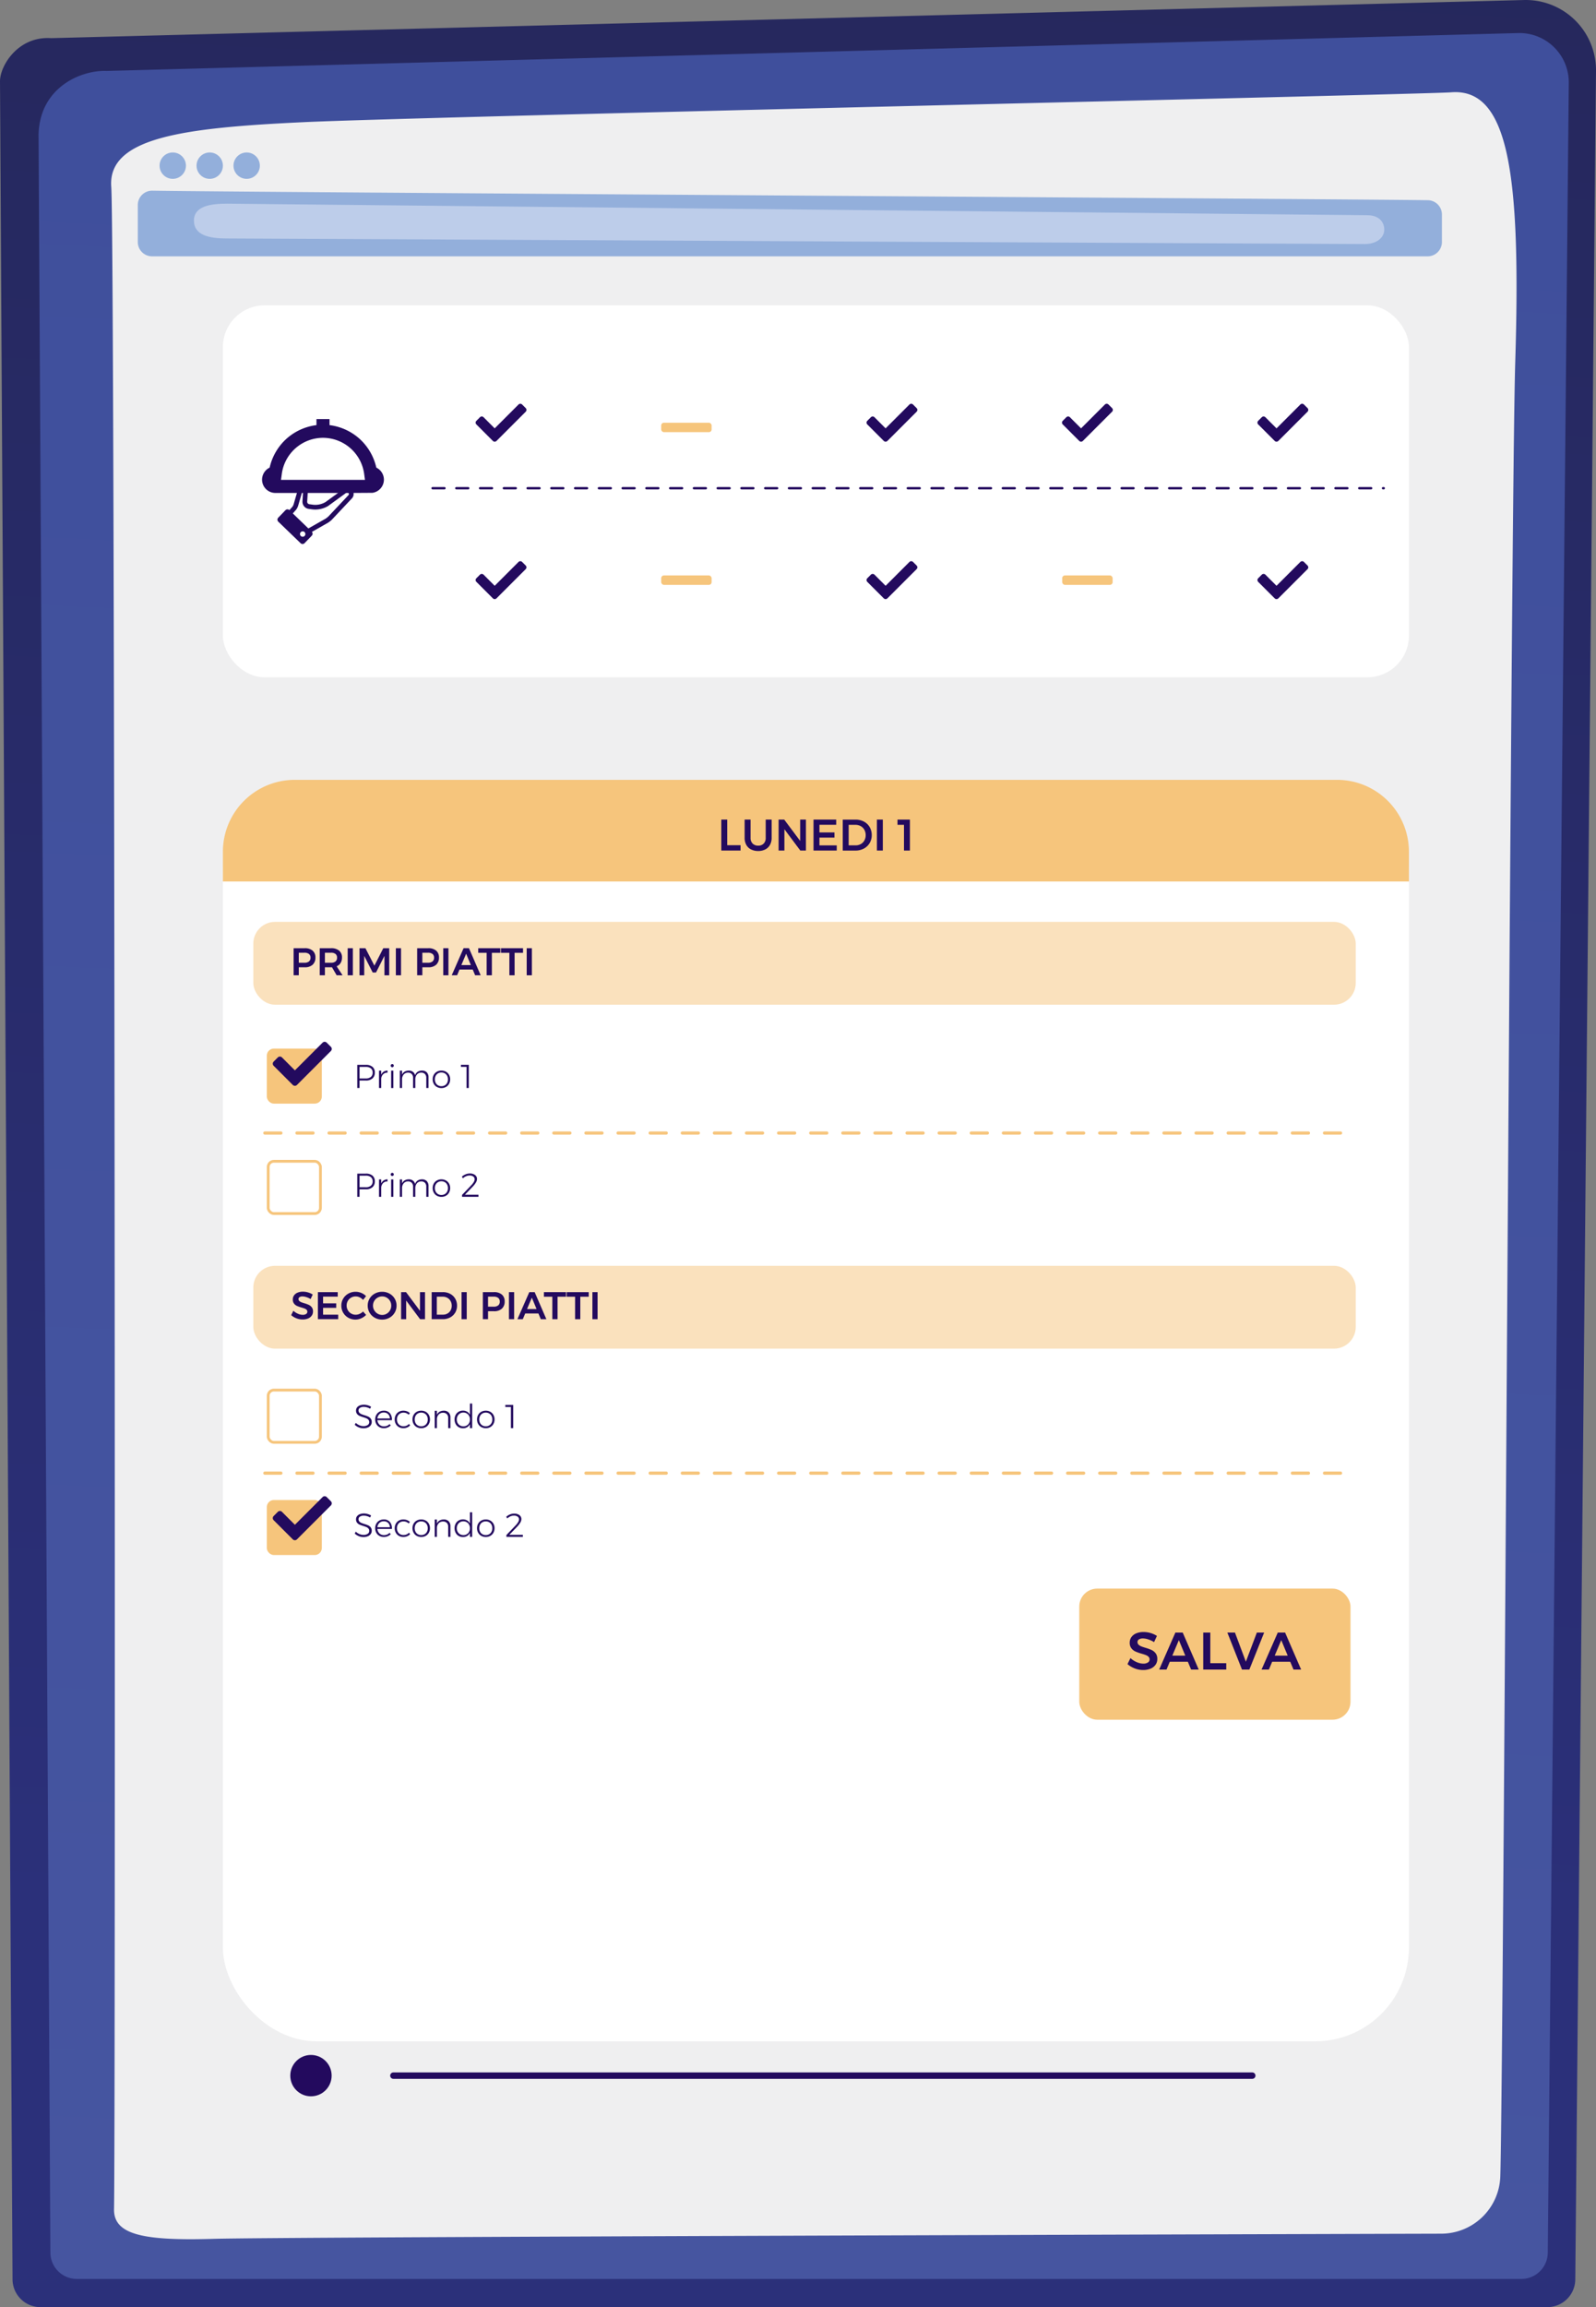 <svg xmlns="http://www.w3.org/2000/svg" xmlns:xlink="http://www.w3.org/1999/xlink" width="498.123" height="719.731" viewBox="0 0 498.123 719.731">
  <rect x="0" y="0" width="498.123" height="719.731" fill="#808080" stroke="none"/>
  <defs>
    <linearGradient id="linear-gradient" x1="3.984" y1="-0.266" x2="3.941" y2="0.961" gradientUnits="objectBoundingBox">
      <stop offset="0" stop-color="#232450"/>
      <stop offset="1" stop-color="#2b307a"/>
    </linearGradient>
    <linearGradient id="linear-gradient-2" x1="4.117" y1="0.137" x2="4.08" y2="1.282" gradientUnits="objectBoundingBox">
      <stop offset="0" stop-color="#3f4f9c"/>
      <stop offset="1" stop-color="#4756a1"/>
    </linearGradient>
  </defs>
  <g id="Utile_per_gli_utenti_TABLET" data-name="Utile per gli utenti TABLET" transform="translate(-418.165 573)">
    <path id="Tracciato_2911" data-name="Tracciato 2911" d="M909.823,138.042a8.719,8.719,0,0,1-8.7,8.689H430.777a8.719,8.719,0,0,1-8.7-8.689L418.165-547.69c0-4.779,5.631-14.11,15.95-13.409l459.676-11.894a21.942,21.942,0,0,1,16.057,6.392,21.9,21.9,0,0,1,6.434,16.026Z" fill="url(#linear-gradient)"/>
    <path id="Tracciato_2912" data-name="Tracciato 2912" d="M901.236,129.705a8.253,8.253,0,0,1-8.229,8.229H442.12a8.253,8.253,0,0,1-8.229-8.229L430.2-531.108c.435-14.766,13.38-20.073,21.228-19.76l440.558-11.819a15.387,15.387,0,0,1,11.28,4.49,15.388,15.388,0,0,1,4.524,11.273Z" fill="url(#linear-gradient-2)"/>
    <path id="Tracciato_2913" data-name="Tracciato 2913" d="M453.755,116.093c.472-20.281.3-615.308-.867-630.818s22.992-18.419,60.08-20.165,350.005-8.656,358.062-9.309c18.111-1.469,21.859,25.6,20.047,84.366-1.361,44.15-3.617,532.315-4.655,565.762a18.457,18.457,0,0,1-18.412,17.888c-75.3.207-363.908,1.034-383.121,1.606C462.779,126.081,453.568,124.134,453.755,116.093Z" fill="#efeff0"/>
    <path id="Tracciato_2914" data-name="Tracciato 2914" d="M863.8-510.544c-24.926-.367-372.78-2.526-398.086-2.97a4.467,4.467,0,0,0-4.544,4.466V-497.5a4.467,4.467,0,0,0,4.467,4.467H863.73A4.467,4.467,0,0,0,868.2-497.5v-8.574A4.465,4.465,0,0,0,863.8-510.544Z" fill="#93afdb"/>
    <path id="Tracciato_2915" data-name="Tracciato 2915" d="M850.2-501.36c0,2.513-2.391,4.494-6.067,4.494L488.844-498.61c-5.207,0-10.154-.938-10.154-5.565s5.38-5.287,10.41-5.287l355.871,3.61C848.51-505.852,850.2-503.78,850.2-501.36Z" fill="#bdcdea"/>
    <circle id="Ellisse_32" data-name="Ellisse 32" cx="4.114" cy="4.114" r="4.114" transform="translate(467.97 -525.435)" fill="#93afdb"/>
    <circle id="Ellisse_33" data-name="Ellisse 33" cx="4.114" cy="4.114" r="4.114" transform="translate(479.504 -525.435)" fill="#93afdb"/>
    <circle id="Ellisse_34" data-name="Ellisse 34" cx="4.114" cy="4.114" r="4.114" transform="translate(491.038 -525.435)" fill="#93afdb"/>
    <rect id="Rettangolo_603" data-name="Rettangolo 603" width="370.169" height="393.536" rx="29.316" transform="translate(487.733 -329.719)" fill="#fff"/>
    <path id="Tracciato_2916" data-name="Tracciato 2916" d="M487.733-298.012v-9.282a22.423,22.423,0,0,1,22.424-22.424h325.32A22.423,22.423,0,0,1,857.9-307.294v9.282Z" fill="#f6c57c"/>
    <rect id="Rettangolo_604" data-name="Rettangolo 604" width="370.169" height="116.032" rx="13.007" transform="translate(487.733 -477.748)" fill="#fff"/>
    <path id="Icon_awesome-check" data-name="Icon awesome-check" d="M572-435.44l-5.156-5.157a.792.792,0,0,1,0-1.121h0l1.122-1.125a.793.793,0,0,1,1.122,0h0l3.474,3.475,7.44-7.442a.793.793,0,0,1,1.122,0h0l1.122,1.124a.793.793,0,0,1,0,1.122h0l-9.123,9.123a.793.793,0,0,1-1.122,0Z" fill="#230a5e"/>
    <path id="Icon_awesome-check-2" data-name="Icon awesome-check" d="M694.006-435.44l-5.157-5.157a.794.794,0,0,1,0-1.121h0l1.123-1.125a.793.793,0,0,1,1.122,0h0l3.473,3.475,7.441-7.442a.792.792,0,0,1,1.121,0h0l1.121,1.124a.794.794,0,0,1,0,1.122h0l-9.123,9.123a.793.793,0,0,1-1.122,0Z" fill="#230a5e"/>
    <path id="Icon_awesome-check-3" data-name="Icon awesome-check" d="M755.009-435.44l-5.156-5.157a.792.792,0,0,1,0-1.121h0l1.122-1.125a.793.793,0,0,1,1.122,0h0l3.473,3.475,7.441-7.442a.793.793,0,0,1,1.122,0h0l1.122,1.124a.794.794,0,0,1,0,1.122h0l-9.124,9.123a.792.792,0,0,1-1.121,0Z" fill="#230a5e"/>
    <path id="Icon_awesome-check-4" data-name="Icon awesome-check" d="M816.013-435.44l-5.157-5.157a.792.792,0,0,1,0-1.121h0l1.122-1.125a.793.793,0,0,1,1.122,0h0l3.474,3.475,7.44-7.442a.793.793,0,0,1,1.122,0h0l1.122,1.124a.793.793,0,0,1,0,1.122h0l-9.123,9.123a.793.793,0,0,1-1.122,0Z" fill="#230a5e"/>
    <line id="Linea_3" data-name="Linea 3" x2="296.866" transform="translate(553.175 -420.697)" fill="none" stroke="#230a5e" stroke-linecap="round" stroke-linejoin="round" stroke-width="0.742" stroke-dasharray="3.708"/>
    <line id="Linea_4" data-name="Linea 4" x2="338.485" transform="translate(500.824 -219.541)" fill="none" stroke="#f6c57c" stroke-linecap="round" stroke-linejoin="round" stroke-width="1.002" stroke-dasharray="5.011"/>
    <path id="Icon_awesome-check-5" data-name="Icon awesome-check" d="M572-386.329l-5.156-5.157a.793.793,0,0,1,0-1.122h0l1.122-1.126a.8.8,0,0,1,1.122,0h0l3.474,3.476L580-397.7a.793.793,0,0,1,1.122,0h0l1.122,1.124a.793.793,0,0,1,0,1.122h0l-9.123,9.123a.794.794,0,0,1-1.122,0Z" fill="#230a5e"/>
    <path id="Icon_awesome-check-6" data-name="Icon awesome-check" d="M694.006-386.329l-5.157-5.157a.8.8,0,0,1,0-1.122h0l1.123-1.126a.8.8,0,0,1,1.122,0h0l3.473,3.476,7.441-7.442a.792.792,0,0,1,1.121,0h0l1.121,1.124a.794.794,0,0,1,0,1.122h0l-9.123,9.123a.794.794,0,0,1-1.122,0Z" fill="#230a5e"/>
    <path id="Icon_awesome-check-7" data-name="Icon awesome-check" d="M816.013-386.329l-5.157-5.157a.793.793,0,0,1,0-1.122h0l1.122-1.126a.8.8,0,0,1,1.122,0h0l3.474,3.476,7.44-7.442a.793.793,0,0,1,1.122,0h0l1.122,1.124a.793.793,0,0,1,0,1.122h0l-9.123,9.123a.794.794,0,0,1-1.122,0Z" fill="#230a5e"/>
    <line id="Linea_5" data-name="Linea 5" x2="268.064" transform="translate(540.944 74.512)" fill="none" stroke="#230a5e" stroke-linecap="round" stroke-linejoin="round" stroke-width="2"/>
    <circle id="Ellisse_35" data-name="Ellisse 35" cx="6.453" cy="6.453" r="6.453" transform="translate(508.766 68.059)" fill="#230a5e"/>
    <g id="Raggruppa_827" data-name="Raggruppa 827">
      <path id="Tracciato_2917" data-name="Tracciato 2917" d="M527.115-420.774a1.985,1.985,0,0,0-1.6.214l-5.746,4.174a6.2,6.2,0,0,1-4.062.816l-1.009-.141a.769.769,0,0,1-.657-.806l.168-2.712a1.637,1.637,0,0,0-1.038-1.631l-.006,0a1.644,1.644,0,0,0-2.125.936l-1.216,4.2a2.631,2.631,0,0,1-.368.773l-.968,1.094,0,0a.873.873,0,0,0-1.232.022l-2.258,2.341a.87.87,0,0,0,.022,1.231l6.971,6.726a.872.872,0,0,0,1.232-.022l2.258-2.34a.869.869,0,0,0,.028-1.173l4.914-2.789a7.693,7.693,0,0,0,1.313-1.013l6.17-6.554a1.975,1.975,0,0,0,.546-.884A1.98,1.98,0,0,0,527.115-420.774Zm-14.582,15.207a.838.838,0,0,1-.73-.935.841.841,0,0,1,.936-.731.839.839,0,0,1,.73.936A.839.839,0,0,1,512.533-405.567Zm14.358-12.938-6.2,6.586a6.2,6.2,0,0,1-1.016.783l-5.266,2.988-4.856-4.686,1.036-1.172.046-.059a4.1,4.1,0,0,0,.608-1.252l1.182-4.093a.168.168,0,0,1,.21-.077.166.166,0,0,1,.1.166l-.168,2.712a2.249,2.249,0,0,0,1.925,2.358l1.009.141a7.843,7.843,0,0,0,5.052-1.028l5.754-4.178a.511.511,0,0,1,.388-.044.5.5,0,0,1,.3.242.5.5,0,0,1,.04.383A.506.506,0,0,1,526.891-418.505Z" fill="#230a5e"/>
      <path id="Tracciato_2918" data-name="Tracciato 2918" d="M502.35-427.24l-.025.112-.1.052a4.2,4.2,0,0,0-2.271,3.7,4.159,4.159,0,0,0,4.153,4.155h23.766l6.547-.041a4.168,4.168,0,0,0,3.567-4.114,4.2,4.2,0,0,0-2.271-3.7l-.1-.052-.025-.112a17.224,17.224,0,0,0-5.364-9.013,17.231,17.231,0,0,0-9-4.1l-.213-.029v-1.884h-4.079v1.884l-.214.029a17.231,17.231,0,0,0-9,4.1A17.217,17.217,0,0,0,502.35-427.24Zm16.619-9.179a13,13,0,0,1,12.844,11.206l.26,1.914H505.864l.26-1.914A13,13,0,0,1,518.969-436.419Z" fill="#230a5e"/>
    </g>
    <rect id="Rettangolo_605" data-name="Rettangolo 605" width="15.738" height="2.939" rx="0.852" transform="translate(624.528 -441.126)" fill="#f6c57c"/>
    <rect id="Rettangolo_606" data-name="Rettangolo 606" width="15.738" height="2.939" rx="0.852" transform="translate(624.528 -393.485)" fill="#f6c57c"/>
    <rect id="Rettangolo_607" data-name="Rettangolo 607" width="344.077" height="25.845" rx="6.782" transform="translate(497.225 -285.414)" fill="#f6c57c" opacity="0.5"/>
    <rect id="Rettangolo_608" data-name="Rettangolo 608" width="344.077" height="25.845" rx="6.782" transform="translate(497.225 -178.121)" fill="#f6c57c" opacity="0.5"/>
    <rect id="Rettangolo_609" data-name="Rettangolo 609" width="15.738" height="2.939" rx="0.852" transform="translate(749.685 -393.485)" fill="#f6c57c"/>
    <rect id="Rettangolo_610" data-name="Rettangolo 610" width="16.302" height="16.302" rx="1.77" transform="translate(501.874 -245.451)" fill="#f6c57c" stroke="#f6c57c" stroke-linecap="round" stroke-linejoin="round" stroke-width="0.868"/>
    <rect id="Rettangolo_611" data-name="Rettangolo 611" width="16.302" height="16.302" rx="1.77" transform="translate(501.874 -210.726)" fill="none" stroke="#f6c57c" stroke-linecap="round" stroke-linejoin="round" stroke-width="0.868"/>
    <line id="Linea_6" data-name="Linea 6" x2="338.485" transform="translate(500.824 -113.441)" fill="none" stroke="#f6c57c" stroke-linecap="round" stroke-linejoin="round" stroke-width="1.002" stroke-dasharray="5.011"/>
    <rect id="Rettangolo_612" data-name="Rettangolo 612" width="16.302" height="16.302" rx="1.77" transform="translate(501.874 -139.351)" fill="none" stroke="#f6c57c" stroke-linecap="round" stroke-linejoin="round" stroke-width="0.868"/>
    <rect id="Rettangolo_613" data-name="Rettangolo 613" width="16.302" height="16.302" rx="1.77" transform="translate(501.874 -104.626)" fill="#f6c57c" stroke="#f6c57c" stroke-linecap="round" stroke-linejoin="round" stroke-width="0.868"/>
    <path id="Icon_awesome-check-8" data-name="Icon awesome-check" d="M509.557-234.533l-5.985-5.986a.921.921,0,0,1,0-1.3h0l1.3-1.307a.921.921,0,0,1,1.3,0h0l4.032,4.035,8.637-8.639a.921.921,0,0,1,1.3,0h0l1.3,1.3a.922.922,0,0,1,0,1.3h0l-10.59,10.59a.921.921,0,0,1-1.3,0Z" fill="#230a5e"/>
    <path id="Icon_awesome-check-9" data-name="Icon awesome-check" d="M509.557-92.775l-5.985-5.986a.921.921,0,0,1,0-1.3h0l1.3-1.307a.922.922,0,0,1,1.3,0h0l4.032,4.035,8.637-8.639a.92.92,0,0,1,1.3,0h0l1.3,1.3a.922.922,0,0,1,0,1.3h0l-10.59,10.59a.921.921,0,0,1-1.3,0Z" fill="#230a5e"/>
    <g id="Raggruppa_828" data-name="Raggruppa 828">
      <path id="Tracciato_2919" data-name="Tracciato 2919" d="M515.736-276.442a2.692,2.692,0,0,1,.875,2.149,2.9,2.9,0,0,1-.875,2.25,3.517,3.517,0,0,1-2.468.8h-1.846v2.486H509.8V-277.2h3.463A3.642,3.642,0,0,1,515.736-276.442Zm-1.146,3.379a1.435,1.435,0,0,0,.489-1.182,1.388,1.388,0,0,0-.489-1.159,2.229,2.229,0,0,0-1.406-.386h-1.762v3.125h1.762A2.181,2.181,0,0,0,514.59-273.063Z" fill="#230a5e"/>
      <path id="Tracciato_2920" data-name="Tracciato 2920" d="M523.237-268.754l-1.461-2.5a2.424,2.424,0,0,1-.3.013h-1.907v2.486h-1.617V-277.2h3.524a3.8,3.8,0,0,1,2.535.76,2.668,2.668,0,0,1,.892,2.149,3.176,3.176,0,0,1-.427,1.689,2.634,2.634,0,0,1-1.25,1.05l1.858,2.8Zm-3.669-3.911h1.907a2.155,2.155,0,0,0,1.4-.4,1.443,1.443,0,0,0,.482-1.182,1.4,1.4,0,0,0-.482-1.159,2.2,2.2,0,0,0-1.4-.386h-1.907Z" fill="#230a5e"/>
      <path id="Tracciato_2921" data-name="Tracciato 2921" d="M526.677-277.2h1.617v8.448h-1.617Z" fill="#230a5e"/>
      <path id="Tracciato_2922" data-name="Tracciato 2922" d="M530.37-277.2h1.846l2.8,5.442,2.776-5.442h1.846v8.448h-1.484v-6.059l-2.631,5.19h-1.038l-2.643-5.19v6.059H530.37Z" fill="#230a5e"/>
      <path id="Tracciato_2923" data-name="Tracciato 2923" d="M541.714-277.2h1.617v8.448h-1.617Z" fill="#230a5e"/>
      <path id="Tracciato_2924" data-name="Tracciato 2924" d="M554.295-276.442a2.692,2.692,0,0,1,.875,2.149,2.9,2.9,0,0,1-.875,2.25,3.519,3.519,0,0,1-2.468.8h-1.846v2.486h-1.617V-277.2h3.463A3.644,3.644,0,0,1,554.295-276.442Zm-1.146,3.379a1.438,1.438,0,0,0,.489-1.182,1.391,1.391,0,0,0-.489-1.159,2.229,2.229,0,0,0-1.406-.386h-1.762v3.125h1.762A2.181,2.181,0,0,0,553.149-273.063Z" fill="#230a5e"/>
      <path id="Tracciato_2925" data-name="Tracciato 2925" d="M556.51-277.2h1.617v8.448H556.51Z" fill="#230a5e"/>
      <path id="Tracciato_2926" data-name="Tracciato 2926" d="M566.455-268.754l-.749-1.787h-4.127l-.749,1.787h-1.677l3.7-8.448h1.678l3.656,8.448Zm-4.3-3.174h2.969l-1.472-3.548Z" fill="#230a5e"/>
      <path id="Tracciato_2927" data-name="Tracciato 2927" d="M567.42-277.2h6.891v1.436H571.68v7.012h-1.629v-7.012H567.42Z" fill="#230a5e"/>
      <path id="Tracciato_2928" data-name="Tracciato 2928" d="M574.517-277.2h6.891v1.436h-2.632v7.012h-1.629v-7.012h-2.63Z" fill="#230a5e"/>
      <path id="Tracciato_2929" data-name="Tracciato 2929" d="M582.554-277.2h1.618v8.448h-1.618Z" fill="#230a5e"/>
    </g>
    <g id="Raggruppa_829" data-name="Raggruppa 829">
      <path id="Tracciato_2930" data-name="Tracciato 2930" d="M643.288-317.318h1.848v7.986H649.3v1.669h-6.013Z" fill="#230a5e"/>
      <path id="Tracciato_2931" data-name="Tracciato 2931" d="M653.067-309.843a2.344,2.344,0,0,0,1.738.648,2.275,2.275,0,0,0,1.717-.648,2.469,2.469,0,0,0,.627-1.793v-5.682H659v5.682a4.478,4.478,0,0,1-.511,2.186,3.449,3.449,0,0,1-1.455,1.428,4.724,4.724,0,0,1-2.227.5,4.842,4.842,0,0,1-2.256-.5,3.444,3.444,0,0,1-1.469-1.428,4.478,4.478,0,0,1-.51-2.186v-5.682h1.848v5.682A2.419,2.419,0,0,0,653.067-309.843Z" fill="#230a5e"/>
      <path id="Tracciato_2932" data-name="Tracciato 2932" d="M667.907-317.318H669.7v9.655h-1.751l-4.966-6.648v6.648h-1.807v-9.655h1.752l4.979,6.662Z" fill="#230a5e"/>
      <path id="Tracciato_2933" data-name="Tracciato 2933" d="M672.072-317.318h7.076v1.614H673.92v2.386h4.69v1.613h-4.69v2.428h5.394v1.614h-7.242Z" fill="#230a5e"/>
      <path id="Tracciato_2934" data-name="Tracciato 2934" d="M687.8-316.7a4.526,4.526,0,0,1,1.793,1.718,4.836,4.836,0,0,1,.648,2.5,4.766,4.766,0,0,1-.655,2.489,4.6,4.6,0,0,1-1.814,1.717,5.488,5.488,0,0,1-2.634.621h-3.945v-9.655H685.2A5.4,5.4,0,0,1,687.8-316.7Zm-.959,7.007a2.882,2.882,0,0,0,1.11-1.131,3.348,3.348,0,0,0,.4-1.648,3.348,3.348,0,0,0-.413-1.662,2.941,2.941,0,0,0-1.138-1.145,3.254,3.254,0,0,0-1.621-.406h-2.138v6.4h2.207A3.137,3.137,0,0,0,686.837-309.7Z" fill="#230a5e"/>
      <path id="Tracciato_2935" data-name="Tracciato 2935" d="M691.851-317.318H693.7v9.655h-1.848Z" fill="#230a5e"/>
      <path id="Tracciato_2936" data-name="Tracciato 2936" d="M698.278-317.318h3.876v9.655h-1.848v-8.027h-2.028Z" fill="#230a5e"/>
    </g>
    <g id="Raggruppa_830" data-name="Raggruppa 830">
      <path id="Tracciato_2937" data-name="Tracciato 2937" d="M534.417-240.187a2.206,2.206,0,0,1,.734,1.775,2.335,2.335,0,0,1-.734,1.841,3.031,3.031,0,0,1-2.079.651h-1.955v2.338h-.714v-7.23h2.669A3.113,3.113,0,0,1,534.417-240.187Zm-.512,3.155a1.671,1.671,0,0,0,.564-1.36,1.609,1.609,0,0,0-.558-1.324,2.488,2.488,0,0,0-1.6-.455h-1.924v3.61h1.924A2.427,2.427,0,0,0,533.905-237.032Z" fill="#230a5e"/>
      <path id="Tracciato_2938" data-name="Tracciato 2938" d="M537.918-238.687a2.231,2.231,0,0,1,1.206-.336v.652a1.854,1.854,0,0,0-1.382.5,2.109,2.109,0,0,0-.594,1.39v2.9h-.694V-239h.694v1.262A2.076,2.076,0,0,1,537.918-238.687Z" fill="#230a5e"/>
      <path id="Tracciato_2939" data-name="Tracciato 2939" d="M540.934-240.911a.483.483,0,0,1,.134.347.486.486,0,0,1-.14.351.448.448,0,0,1-.336.145.463.463,0,0,1-.347-.145.49.49,0,0,1-.14-.351.476.476,0,0,1,.14-.347.474.474,0,0,1,.347-.14A.456.456,0,0,1,540.934-240.911ZM540.24-239h.694v5.421h-.694Z" fill="#230a5e"/>
      <path id="Tracciato_2940" data-name="Tracciato 2940" d="M551.371-238.465a2.147,2.147,0,0,1,.538,1.552v3.331h-.7v-3.165a1.655,1.655,0,0,0-.419-1.206,1.538,1.538,0,0,0-1.154-.429,1.747,1.747,0,0,0-1.36.6,2.29,2.29,0,0,0-.491,1.531v2.669h-.7v-3.165a1.651,1.651,0,0,0-.419-1.206,1.534,1.534,0,0,0-1.153-.429,1.763,1.763,0,0,0-1.365.6,2.272,2.272,0,0,0-.5,1.531v2.669h-.694V-239h.694v1.273a1.968,1.968,0,0,1,.8-.962,2.541,2.541,0,0,1,1.3-.331,2.094,2.094,0,0,1,1.288.382,1.819,1.819,0,0,1,.678,1.076,2.039,2.039,0,0,1,.8-1.086,2.5,2.5,0,0,1,1.361-.372A1.987,1.987,0,0,1,551.371-238.465Z" fill="#230a5e"/>
      <path id="Tracciato_2941" data-name="Tracciato 2941" d="M557.339-238.677a2.512,2.512,0,0,1,.973.967,2.814,2.814,0,0,1,.351,1.407,2.862,2.862,0,0,1-.351,1.423,2.491,2.491,0,0,1-.973.972,2.837,2.837,0,0,1-1.406.347,2.833,2.833,0,0,1-1.407-.347,2.492,2.492,0,0,1-.973-.972,2.862,2.862,0,0,1-.351-1.423,2.814,2.814,0,0,1,.351-1.407,2.512,2.512,0,0,1,.973-.967,2.843,2.843,0,0,1,1.407-.346A2.847,2.847,0,0,1,557.339-238.677Zm-2.462.523a1.868,1.868,0,0,0-.724.755,2.313,2.313,0,0,0-.258,1.107,2.336,2.336,0,0,0,.258,1.117,1.868,1.868,0,0,0,.724.755,2.066,2.066,0,0,0,1.056.269,2.059,2.059,0,0,0,1.054-.269,1.855,1.855,0,0,0,.724-.755,2.337,2.337,0,0,0,.259-1.117,2.314,2.314,0,0,0-.259-1.107,1.855,1.855,0,0,0-.724-.755,2.069,2.069,0,0,0-1.054-.269A2.076,2.076,0,0,0,554.877-238.154Z" fill="#230a5e"/>
      <path id="Tracciato_2942" data-name="Tracciato 2942" d="M562.025-240.823h2.461v7.241h-.714v-6.6h-1.747Z" fill="#230a5e"/>
    </g>
    <g id="Raggruppa_831" data-name="Raggruppa 831">
      <path id="Tracciato_2943" data-name="Tracciato 2943" d="M534.417-206.255a2.207,2.207,0,0,1,.734,1.775,2.335,2.335,0,0,1-.734,1.841,3.031,3.031,0,0,1-2.079.651h-1.955v2.338h-.714v-7.23h2.669A3.114,3.114,0,0,1,534.417-206.255Zm-.512,3.155a1.671,1.671,0,0,0,.564-1.36,1.61,1.61,0,0,0-.558-1.324,2.488,2.488,0,0,0-1.6-.455h-1.924v3.61h1.924A2.427,2.427,0,0,0,533.905-203.1Z" fill="#230a5e"/>
      <path id="Tracciato_2944" data-name="Tracciato 2944" d="M537.918-204.755a2.231,2.231,0,0,1,1.206-.336v.652a1.854,1.854,0,0,0-1.382.5,2.113,2.113,0,0,0-.594,1.39v2.9h-.694v-5.42h.694v1.262A2.079,2.079,0,0,1,537.918-204.755Z" fill="#230a5e"/>
      <path id="Tracciato_2945" data-name="Tracciato 2945" d="M540.934-206.979a.485.485,0,0,1,.134.347.486.486,0,0,1-.14.351.448.448,0,0,1-.336.145.463.463,0,0,1-.347-.145.49.49,0,0,1-.14-.351.478.478,0,0,1,.14-.347.474.474,0,0,1,.347-.14A.456.456,0,0,1,540.934-206.979Zm-.694,1.909h.694v5.42h-.694Z" fill="#230a5e"/>
      <path id="Tracciato_2946" data-name="Tracciato 2946" d="M551.371-204.532a2.145,2.145,0,0,1,.538,1.551v3.331h-.7v-3.165a1.657,1.657,0,0,0-.419-1.206,1.538,1.538,0,0,0-1.154-.429,1.747,1.747,0,0,0-1.36.6,2.293,2.293,0,0,0-.491,1.532v2.668h-.7v-3.165a1.652,1.652,0,0,0-.419-1.206,1.534,1.534,0,0,0-1.153-.429,1.763,1.763,0,0,0-1.365.6,2.274,2.274,0,0,0-.5,1.532v2.668h-.694v-5.42h.694v1.272a1.968,1.968,0,0,1,.8-.962,2.541,2.541,0,0,1,1.3-.331,2.1,2.1,0,0,1,1.288.383,1.816,1.816,0,0,1,.678,1.075,2.033,2.033,0,0,1,.8-1.085,2.491,2.491,0,0,1,1.361-.373A1.984,1.984,0,0,1,551.371-204.532Z" fill="#230a5e"/>
      <path id="Tracciato_2947" data-name="Tracciato 2947" d="M557.339-204.745a2.508,2.508,0,0,1,.973.968,2.808,2.808,0,0,1,.351,1.406,2.856,2.856,0,0,1-.351,1.423,2.478,2.478,0,0,1-.973.972,2.837,2.837,0,0,1-1.406.347,2.833,2.833,0,0,1-1.407-.347,2.479,2.479,0,0,1-.973-.972,2.856,2.856,0,0,1-.351-1.423,2.808,2.808,0,0,1,.351-1.406,2.508,2.508,0,0,1,.973-.968,2.843,2.843,0,0,1,1.407-.346A2.847,2.847,0,0,1,557.339-204.745Zm-2.462.523a1.874,1.874,0,0,0-.724.755,2.312,2.312,0,0,0-.258,1.107,2.336,2.336,0,0,0,.258,1.117,1.87,1.87,0,0,0,.724.756,2.075,2.075,0,0,0,1.056.268,2.068,2.068,0,0,0,1.054-.268,1.858,1.858,0,0,0,.724-.756,2.337,2.337,0,0,0,.259-1.117,2.314,2.314,0,0,0-.259-1.107,1.861,1.861,0,0,0-.724-.755,2.069,2.069,0,0,0-1.054-.269A2.076,2.076,0,0,0,554.877-204.222Z" fill="#230a5e"/>
      <path id="Tracciato_2948" data-name="Tracciato 2948" d="M567.5-200.291v.641h-5.131v-.589l2.855-2.979a5.593,5.593,0,0,0,.787-1.009,1.758,1.758,0,0,0,.289-.853,1.052,1.052,0,0,0-.424-.89,1.917,1.917,0,0,0-1.18-.321,2.7,2.7,0,0,0-1.065.233,3.394,3.394,0,0,0-.993.647l-.321-.528a4,4,0,0,1,1.174-.724,3.435,3.435,0,0,1,1.288-.259,2.631,2.631,0,0,1,1.65.476,1.524,1.524,0,0,1,.615,1.272,2.193,2.193,0,0,1-.357,1.092,7.029,7.029,0,0,1-.977,1.257l-2.441,2.534Z" fill="#230a5e"/>
    </g>
    <g id="Raggruppa_832" data-name="Raggruppa 832">
      <path id="Tracciato_2949" data-name="Tracciato 2949" d="M532.71-133.962a3.635,3.635,0,0,0-.992-.15,2.153,2.153,0,0,0-1.2.295.912.912,0,0,0-.449.8,1.047,1.047,0,0,0,.248.724,1.755,1.755,0,0,0,.61.439,9.626,9.626,0,0,0,.993.357,8.53,8.53,0,0,1,1.184.429,2.094,2.094,0,0,1,.766.616,1.677,1.677,0,0,1,.316,1.065,1.685,1.685,0,0,1-.327,1.025,2.1,2.1,0,0,1-.915.688,3.553,3.553,0,0,1-1.355.242,3.776,3.776,0,0,1-1.474-.3,3.947,3.947,0,0,1-1.236-.8l.331-.59a3.571,3.571,0,0,0,1.127.745,3.258,3.258,0,0,0,1.263.269,2.274,2.274,0,0,0,1.313-.336,1.048,1.048,0,0,0,.487-.9,1.108,1.108,0,0,0-.249-.745,1.651,1.651,0,0,0-.61-.445q-.363-.154-1.013-.362a10.135,10.135,0,0,1-1.18-.429,1.977,1.977,0,0,1-.755-.6,1.644,1.644,0,0,1-.311-1.04,1.556,1.556,0,0,1,.311-.961,1.951,1.951,0,0,1,.869-.637,3.481,3.481,0,0,1,1.293-.222,4.129,4.129,0,0,1,1.184.176,4.117,4.117,0,0,1,1.05.465l-.311.611A3.7,3.7,0,0,0,532.71-133.962Z" fill="#230a5e"/>
      <path id="Tracciato_2950" data-name="Tracciato 2950" d="M539.869-132.12a3.09,3.09,0,0,1,.61,2.156h-4.52a2.077,2.077,0,0,0,.641,1.4,1.98,1.98,0,0,0,1.407.533,2.483,2.483,0,0,0,.961-.186,2.225,2.225,0,0,0,.766-.528l.393.393a2.687,2.687,0,0,1-.947.657,3.1,3.1,0,0,1-1.214.233,2.779,2.779,0,0,1-1.4-.347,2.472,2.472,0,0,1-.957-.967,2.85,2.85,0,0,1-.347-1.417,2.861,2.861,0,0,1,.347-1.413,2.478,2.478,0,0,1,.957-.972,2.736,2.736,0,0,1,1.376-.346A2.352,2.352,0,0,1,539.869-132.12Zm-.011,1.618a1.988,1.988,0,0,0-.563-1.35,1.836,1.836,0,0,0-1.34-.5,1.941,1.941,0,0,0-1.366.507,2.029,2.029,0,0,0-.63,1.345Z" fill="#230a5e"/>
      <path id="Tracciato_2951" data-name="Tracciato 2951" d="M544.079-132.312a2.054,2.054,0,0,0-1.045.269,1.874,1.874,0,0,0-.724.75,2.3,2.3,0,0,0-.258,1.1,2.323,2.323,0,0,0,.258,1.106,1.861,1.861,0,0,0,.724.755,2.044,2.044,0,0,0,1.045.27,2.473,2.473,0,0,0,.967-.186,1.98,1.98,0,0,0,.74-.538l.393.413a2.414,2.414,0,0,1-.911.673,3.042,3.042,0,0,1-1.22.238,2.758,2.758,0,0,1-1.386-.347,2.471,2.471,0,0,1-.957-.972,2.858,2.858,0,0,1-.347-1.412,2.861,2.861,0,0,1,.347-1.413,2.484,2.484,0,0,1,.957-.972,2.758,2.758,0,0,1,1.386-.346,3.1,3.1,0,0,1,1.153.206,2.588,2.588,0,0,1,.9.58l-.393.465A2.247,2.247,0,0,0,544.079-132.312Z" fill="#230a5e"/>
      <path id="Tracciato_2952" data-name="Tracciato 2952" d="M551.041-132.576a2.516,2.516,0,0,1,.972.967,2.812,2.812,0,0,1,.352,1.407,2.862,2.862,0,0,1-.352,1.423,2.5,2.5,0,0,1-.972.972,2.838,2.838,0,0,1-1.407.347,2.838,2.838,0,0,1-1.407-.347,2.491,2.491,0,0,1-.973-.972,2.862,2.862,0,0,1-.351-1.423,2.812,2.812,0,0,1,.351-1.407,2.512,2.512,0,0,1,.973-.967,2.838,2.838,0,0,1,1.407-.346A2.838,2.838,0,0,1,551.041-132.576Zm-2.463.523a1.874,1.874,0,0,0-.724.755,2.325,2.325,0,0,0-.258,1.107,2.348,2.348,0,0,0,.258,1.117,1.874,1.874,0,0,0,.724.755,2.079,2.079,0,0,0,1.056.269,2.075,2.075,0,0,0,1.055-.269,1.862,1.862,0,0,0,.724-.755,2.348,2.348,0,0,0,.258-1.117,2.325,2.325,0,0,0-.258-1.107,1.862,1.862,0,0,0-.724-.755,2.076,2.076,0,0,0-1.055-.27A2.079,2.079,0,0,0,548.578-132.053Z" fill="#230a5e"/>
      <path id="Tracciato_2953" data-name="Tracciato 2953" d="M558.194-132.359a2.119,2.119,0,0,1,.553,1.547v3.331h-.7v-3.165a1.651,1.651,0,0,0-.423-1.2,1.576,1.576,0,0,0-1.18-.434,1.831,1.831,0,0,0-1.339.517,2.119,2.119,0,0,0-.574,1.366v2.917h-.694V-132.9h.694v1.262a2.014,2.014,0,0,1,.821-.951,2.626,2.626,0,0,1,1.32-.331A2.046,2.046,0,0,1,558.194-132.359Z" fill="#230a5e"/>
      <path id="Tracciato_2954" data-name="Tracciato 2954" d="M565.533-135.157v7.676h-.694v-1.242a2.278,2.278,0,0,1-.869.947,2.476,2.476,0,0,1-1.3.336,2.641,2.641,0,0,1-1.365-.352,2.4,2.4,0,0,1-.931-.982,3.026,3.026,0,0,1-.331-1.428,2.932,2.932,0,0,1,.336-1.417,2.467,2.467,0,0,1,.931-.972,2.594,2.594,0,0,1,1.35-.352,2.481,2.481,0,0,1,1.308.341,2.307,2.307,0,0,1,.874.952v-3.507Zm-1.686,6.843a1.939,1.939,0,0,0,.729-.76,2.284,2.284,0,0,0,.263-1.107,2.309,2.309,0,0,0-.263-1.112,1.982,1.982,0,0,0-.729-.771,2.017,2.017,0,0,0-1.056-.279,2.014,2.014,0,0,0-1.055.279,2.012,2.012,0,0,0-.735.771,2.279,2.279,0,0,0-.268,1.112,2.284,2.284,0,0,0,.263,1.107,1.92,1.92,0,0,0,.735.76,2.062,2.062,0,0,0,1.06.274A2.042,2.042,0,0,0,563.847-128.314Z" fill="#230a5e"/>
      <path id="Tracciato_2955" data-name="Tracciato 2955" d="M571.191-132.576a2.516,2.516,0,0,1,.972.967,2.813,2.813,0,0,1,.352,1.407,2.863,2.863,0,0,1-.352,1.423,2.5,2.5,0,0,1-.972.972,2.841,2.841,0,0,1-1.407.347,2.838,2.838,0,0,1-1.407-.347,2.491,2.491,0,0,1-.973-.972,2.862,2.862,0,0,1-.351-1.423,2.812,2.812,0,0,1,.351-1.407,2.512,2.512,0,0,1,.973-.967,2.838,2.838,0,0,1,1.407-.346A2.84,2.84,0,0,1,571.191-132.576Zm-2.463.523a1.874,1.874,0,0,0-.724.755,2.324,2.324,0,0,0-.258,1.107,2.347,2.347,0,0,0,.258,1.117,1.874,1.874,0,0,0,.724.755,2.078,2.078,0,0,0,1.056.269,2.075,2.075,0,0,0,1.055-.269,1.868,1.868,0,0,0,.724-.755,2.348,2.348,0,0,0,.258-1.117,2.325,2.325,0,0,0-.258-1.107,1.868,1.868,0,0,0-.724-.755,2.075,2.075,0,0,0-1.055-.27A2.079,2.079,0,0,0,568.728-132.053Z" fill="#230a5e"/>
      <path id="Tracciato_2956" data-name="Tracciato 2956" d="M575.876-134.723h2.462v7.242h-.714v-6.6h-1.748Z" fill="#230a5e"/>
    </g>
    <g id="Raggruppa_833" data-name="Raggruppa 833">
      <path id="Tracciato_2957" data-name="Tracciato 2957" d="M532.71-100.029a3.6,3.6,0,0,0-.992-.151,2.153,2.153,0,0,0-1.2.295.913.913,0,0,0-.449.8,1.047,1.047,0,0,0,.248.724,1.755,1.755,0,0,0,.61.439,9.4,9.4,0,0,0,.993.357,8.391,8.391,0,0,1,1.184.43,2.081,2.081,0,0,1,.766.615,1.68,1.68,0,0,1,.316,1.066,1.684,1.684,0,0,1-.327,1.024,2.1,2.1,0,0,1-.915.688,3.534,3.534,0,0,1-1.355.242,3.793,3.793,0,0,1-1.474-.3,3.967,3.967,0,0,1-1.236-.8l.331-.59a3.554,3.554,0,0,0,1.127.745,3.26,3.26,0,0,0,1.263.27,2.266,2.266,0,0,0,1.313-.337,1.047,1.047,0,0,0,.487-.905,1.108,1.108,0,0,0-.249-.745,1.651,1.651,0,0,0-.61-.445q-.363-.155-1.013-.362a10.137,10.137,0,0,1-1.18-.429,1.977,1.977,0,0,1-.755-.6,1.642,1.642,0,0,1-.311-1.04,1.556,1.556,0,0,1,.311-.961,1.958,1.958,0,0,1,.869-.637,3.481,3.481,0,0,1,1.293-.222,4.129,4.129,0,0,1,1.184.176,4.083,4.083,0,0,1,1.05.466l-.311.61A3.668,3.668,0,0,0,532.71-100.029Z" fill="#230a5e"/>
      <path id="Tracciato_2958" data-name="Tracciato 2958" d="M539.869-98.188a3.09,3.09,0,0,1,.61,2.156h-4.52a2.075,2.075,0,0,0,.641,1.4,1.98,1.98,0,0,0,1.407.533,2.464,2.464,0,0,0,.961-.186,2.225,2.225,0,0,0,.766-.528l.393.393a2.687,2.687,0,0,1-.947.657,3.1,3.1,0,0,1-1.214.233,2.779,2.779,0,0,1-1.4-.347,2.465,2.465,0,0,1-.957-.967,2.847,2.847,0,0,1-.347-1.417,2.855,2.855,0,0,1,.347-1.412,2.474,2.474,0,0,1,.957-.973,2.747,2.747,0,0,1,1.376-.346A2.352,2.352,0,0,1,539.869-98.188Zm-.011,1.619a1.988,1.988,0,0,0-.563-1.351,1.835,1.835,0,0,0-1.34-.5,1.94,1.94,0,0,0-1.366.506,2.032,2.032,0,0,0-.63,1.346Z" fill="#230a5e"/>
      <path id="Tracciato_2959" data-name="Tracciato 2959" d="M544.079-98.379a2.053,2.053,0,0,0-1.045.268,1.874,1.874,0,0,0-.724.75,2.3,2.3,0,0,0-.258,1.1,2.323,2.323,0,0,0,.258,1.106,1.862,1.862,0,0,0,.724.755,2.035,2.035,0,0,0,1.045.27,2.455,2.455,0,0,0,.967-.186,1.98,1.98,0,0,0,.74-.538l.393.413a2.4,2.4,0,0,1-.911.673,3.042,3.042,0,0,1-1.22.238,2.758,2.758,0,0,1-1.386-.347,2.465,2.465,0,0,1-.957-.972,2.858,2.858,0,0,1-.347-1.412,2.855,2.855,0,0,1,.347-1.412,2.48,2.48,0,0,1,.957-.973,2.768,2.768,0,0,1,1.386-.346,3.081,3.081,0,0,1,1.153.207,2.585,2.585,0,0,1,.9.579l-.393.465A2.246,2.246,0,0,0,544.079-98.379Z" fill="#230a5e"/>
      <path id="Tracciato_2960" data-name="Tracciato 2960" d="M551.041-98.644a2.512,2.512,0,0,1,.972.968,2.808,2.808,0,0,1,.352,1.406,2.862,2.862,0,0,1-.352,1.423,2.489,2.489,0,0,1-.972.972,2.838,2.838,0,0,1-1.407.347,2.838,2.838,0,0,1-1.407-.347,2.485,2.485,0,0,1-.973-.972,2.862,2.862,0,0,1-.351-1.423,2.808,2.808,0,0,1,.351-1.406,2.507,2.507,0,0,1,.973-.968,2.848,2.848,0,0,1,1.407-.346A2.848,2.848,0,0,1,551.041-98.644Zm-2.463.523a1.874,1.874,0,0,0-.724.755,2.325,2.325,0,0,0-.258,1.107,2.348,2.348,0,0,0,.258,1.117,1.874,1.874,0,0,0,.724.755,2.069,2.069,0,0,0,1.056.269,2.065,2.065,0,0,0,1.055-.269,1.862,1.862,0,0,0,.724-.755,2.348,2.348,0,0,0,.258-1.117,2.325,2.325,0,0,0-.258-1.107,1.862,1.862,0,0,0-.724-.755,2.075,2.075,0,0,0-1.055-.269A2.079,2.079,0,0,0,548.578-98.121Z" fill="#230a5e"/>
      <path id="Tracciato_2961" data-name="Tracciato 2961" d="M558.194-98.427a2.119,2.119,0,0,1,.553,1.547v3.331h-.7v-3.165a1.653,1.653,0,0,0-.423-1.2,1.576,1.576,0,0,0-1.18-.434,1.828,1.828,0,0,0-1.339.518,2.116,2.116,0,0,0-.574,1.365v2.917h-.694V-98.97h.694v1.262a2.014,2.014,0,0,1,.821-.951,2.626,2.626,0,0,1,1.32-.331A2.046,2.046,0,0,1,558.194-98.427Z" fill="#230a5e"/>
      <path id="Tracciato_2962" data-name="Tracciato 2962" d="M565.533-101.225v7.676h-.694v-1.242a2.278,2.278,0,0,1-.869.947,2.476,2.476,0,0,1-1.3.336,2.641,2.641,0,0,1-1.365-.352,2.4,2.4,0,0,1-.931-.982,3.026,3.026,0,0,1-.331-1.428,2.932,2.932,0,0,1,.336-1.417,2.467,2.467,0,0,1,.931-.972,2.594,2.594,0,0,1,1.35-.352,2.481,2.481,0,0,1,1.308.341,2.313,2.313,0,0,1,.874.952v-3.507Zm-1.686,6.843a1.939,1.939,0,0,0,.729-.76,2.281,2.281,0,0,0,.263-1.107,2.312,2.312,0,0,0-.263-1.112,1.982,1.982,0,0,0-.729-.771,2.017,2.017,0,0,0-1.056-.279,2.014,2.014,0,0,0-1.055.279,2.012,2.012,0,0,0-.735.771,2.281,2.281,0,0,0-.268,1.112A2.282,2.282,0,0,0,561-95.142a1.92,1.92,0,0,0,.735.76,2.062,2.062,0,0,0,1.06.274A2.042,2.042,0,0,0,563.847-94.382Z" fill="#230a5e"/>
      <path id="Tracciato_2963" data-name="Tracciato 2963" d="M571.191-98.644a2.512,2.512,0,0,1,.972.968,2.809,2.809,0,0,1,.352,1.406,2.863,2.863,0,0,1-.352,1.423,2.489,2.489,0,0,1-.972.972,2.841,2.841,0,0,1-1.407.347,2.838,2.838,0,0,1-1.407-.347,2.485,2.485,0,0,1-.973-.972,2.862,2.862,0,0,1-.351-1.423,2.808,2.808,0,0,1,.351-1.406,2.508,2.508,0,0,1,.973-.968,2.848,2.848,0,0,1,1.407-.346A2.851,2.851,0,0,1,571.191-98.644Zm-2.463.523a1.874,1.874,0,0,0-.724.755,2.324,2.324,0,0,0-.258,1.107A2.347,2.347,0,0,0,568-95.142a1.874,1.874,0,0,0,.724.755,2.069,2.069,0,0,0,1.056.269,2.065,2.065,0,0,0,1.055-.269,1.868,1.868,0,0,0,.724-.755,2.348,2.348,0,0,0,.258-1.117,2.325,2.325,0,0,0-.258-1.107,1.868,1.868,0,0,0-.724-.755,2.075,2.075,0,0,0-1.055-.269A2.078,2.078,0,0,0,568.728-98.121Z" fill="#230a5e"/>
      <path id="Tracciato_2964" data-name="Tracciato 2964" d="M581.348-94.19v.641h-5.131v-.589l2.856-2.979a5.7,5.7,0,0,0,.786-1.009,1.747,1.747,0,0,0,.289-.854,1.05,1.05,0,0,0-.424-.889,1.917,1.917,0,0,0-1.179-.321,2.7,2.7,0,0,0-1.066.233,3.369,3.369,0,0,0-.992.647l-.321-.528a3.994,3.994,0,0,1,1.173-.724,3.438,3.438,0,0,1,1.288-.259,2.628,2.628,0,0,1,1.65.476,1.524,1.524,0,0,1,.616,1.272,2.2,2.2,0,0,1-.357,1.092,7.074,7.074,0,0,1-.978,1.257l-2.441,2.534Z" fill="#230a5e"/>
    </g>
    <g id="Raggruppa_834" data-name="Raggruppa 834">
      <path id="Tracciato_2965" data-name="Tracciato 2965" d="M513.782-168.352a4.029,4.029,0,0,0-1.2-.217,1.673,1.673,0,0,0-.916.217.681.681,0,0,0-.339.6.8.8,0,0,0,.236.585,1.831,1.831,0,0,0,.591.386,9.106,9.106,0,0,0,.971.332,10.568,10.568,0,0,1,1.406.507,2.5,2.5,0,0,1,.935.748,2.057,2.057,0,0,1,.387,1.3,2.231,2.231,0,0,1-.416,1.346,2.6,2.6,0,0,1-1.147.875,4.346,4.346,0,0,1-1.671.3,5.273,5.273,0,0,1-1.932-.368,5.475,5.475,0,0,1-1.64-.984l.676-1.375a4.939,4.939,0,0,0,1.436.929,3.817,3.817,0,0,0,1.484.338,1.887,1.887,0,0,0,1.062-.26.809.809,0,0,0,.386-.706.809.809,0,0,0-.235-.6,1.754,1.754,0,0,0-.6-.38q-.361-.146-.99-.326a11.852,11.852,0,0,1-1.4-.495,2.424,2.424,0,0,1-.928-.73,2.009,2.009,0,0,1-.386-1.285,2.152,2.152,0,0,1,.392-1.286,2.518,2.518,0,0,1,1.11-.85,4.252,4.252,0,0,1,1.659-.3,5.632,5.632,0,0,1,1.623.241,5.471,5.471,0,0,1,1.431.652l-.652,1.412A6.121,6.121,0,0,0,513.782-168.352Z" fill="#230a5e"/>
      <path id="Tracciato_2966" data-name="Tracciato 2966" d="M517.384-169.908h6.191v1.411H519v2.088h4.1V-165H519v2.124h4.718v1.411h-6.335Z" fill="#230a5e"/>
      <path id="Tracciato_2967" data-name="Tracciato 2967" d="M530.424-168.279a2.862,2.862,0,0,0-1.238-.29,2.829,2.829,0,0,0-1.436.375,2.707,2.707,0,0,0-1.025,1.031,2.872,2.872,0,0,0-.375,1.442,2.873,2.873,0,0,0,.375,1.443,2.758,2.758,0,0,0,1.025,1.037,2.8,2.8,0,0,0,1.436.38,3.013,3.013,0,0,0,1.213-.265,3.441,3.441,0,0,0,1.08-.736l.954,1.062a5,5,0,0,1-1.545,1.068,4.357,4.357,0,0,1-1.786.392,4.419,4.419,0,0,1-2.232-.579,4.241,4.241,0,0,1-1.593-1.575,4.294,4.294,0,0,1-.58-2.2,4.194,4.194,0,0,1,.592-2.2,4.239,4.239,0,0,1,1.611-1.556,4.562,4.562,0,0,1,2.263-.568,4.575,4.575,0,0,1,1.773.362,4.337,4.337,0,0,1,1.484,1l-.941,1.183A3.184,3.184,0,0,0,530.424-168.279Z" fill="#230a5e"/>
      <path id="Tracciato_2968" data-name="Tracciato 2968" d="M539.716-169.449a4.226,4.226,0,0,1,1.624,1.556,4.2,4.2,0,0,1,.591,2.2,4.236,4.236,0,0,1-.591,2.2,4.311,4.311,0,0,1-1.624,1.575,4.592,4.592,0,0,1-2.287.579,4.6,4.6,0,0,1-2.287-.579,4.3,4.3,0,0,1-1.623-1.575,4.227,4.227,0,0,1-.592-2.2,4.2,4.2,0,0,1,.592-2.2,4.216,4.216,0,0,1,1.623-1.556,4.662,4.662,0,0,1,2.287-.568A4.659,4.659,0,0,1,539.716-169.449Zm-3.7,1.261a2.826,2.826,0,0,0-1.05,1.038,2.808,2.808,0,0,0-.386,1.453,2.823,2.823,0,0,0,.392,1.461,2.935,2.935,0,0,0,1.05,1.05,2.78,2.78,0,0,0,1.43.386,2.721,2.721,0,0,0,1.412-.386,2.848,2.848,0,0,0,1.032-1.05,2.882,2.882,0,0,0,.38-1.461,2.842,2.842,0,0,0-.38-1.453,2.8,2.8,0,0,0-1.032-1.038,2.745,2.745,0,0,0-1.412-.381A2.839,2.839,0,0,0,536.017-168.188Z" fill="#230a5e"/>
      <path id="Tracciato_2969" data-name="Tracciato 2969" d="M549.244-169.908h1.569v8.447h-1.532l-4.345-5.817v5.817h-1.581v-8.447h1.533l4.356,5.829Z" fill="#230a5e"/>
      <path id="Tracciato_2970" data-name="Tracciato 2970" d="M558.669-169.371a3.948,3.948,0,0,1,1.57,1.5,4.233,4.233,0,0,1,.566,2.184,4.168,4.168,0,0,1-.573,2.179,4.015,4.015,0,0,1-1.587,1.5,4.8,4.8,0,0,1-2.3.543h-3.451v-8.447H556.4A4.725,4.725,0,0,1,558.669-169.371Zm-.839,6.13a2.526,2.526,0,0,0,.972-.989,2.926,2.926,0,0,0,.35-1.442,2.93,2.93,0,0,0-.362-1.455,2.579,2.579,0,0,0-1-1,2.857,2.857,0,0,0-1.418-.356h-1.87v5.6h1.931A2.756,2.756,0,0,0,557.83-163.241Z" fill="#230a5e"/>
      <path id="Tracciato_2971" data-name="Tracciato 2971" d="M562.218-169.908h1.617v8.447h-1.617Z" fill="#230a5e"/>
      <path id="Tracciato_2972" data-name="Tracciato 2972" d="M574.8-169.148a2.694,2.694,0,0,1,.874,2.148,2.9,2.9,0,0,1-.874,2.25,3.517,3.517,0,0,1-2.469.8h-1.846v2.485h-1.617v-8.447h3.463A3.647,3.647,0,0,1,574.8-169.148Zm-1.147,3.379a1.435,1.435,0,0,0,.489-1.183,1.386,1.386,0,0,0-.489-1.158,2.223,2.223,0,0,0-1.406-.387h-1.762v3.126h1.762A2.181,2.181,0,0,0,573.652-165.769Z" fill="#230a5e"/>
      <path id="Tracciato_2973" data-name="Tracciato 2973" d="M577.014-169.908h1.617v8.447h-1.617Z" fill="#230a5e"/>
      <path id="Tracciato_2974" data-name="Tracciato 2974" d="M586.958-161.461l-.748-1.786h-4.128l-.748,1.786h-1.677l3.705-8.447h1.677l3.657,8.447Zm-4.3-3.173h2.969l-1.472-3.549Z" fill="#230a5e"/>
      <path id="Tracciato_2975" data-name="Tracciato 2975" d="M587.924-169.908h6.892v1.436h-2.632v7.011h-1.629v-7.011h-2.631Z" fill="#230a5e"/>
      <path id="Tracciato_2976" data-name="Tracciato 2976" d="M595.021-169.908h6.891v1.436h-2.631v7.011h-1.629v-7.011h-2.631Z" fill="#230a5e"/>
      <path id="Tracciato_2977" data-name="Tracciato 2977" d="M603.059-169.908h1.617v8.447h-1.617Z" fill="#230a5e"/>
    </g>
    <g id="Raggruppa_836" data-name="Raggruppa 836">
      <rect id="Rettangolo_614" data-name="Rettangolo 614" width="84.651" height="40.906" rx="5.605" transform="translate(755.012 -77.424)" fill="#f6c57c"/>
      <g id="Raggruppa_835" data-name="Raggruppa 835">
        <path id="Tracciato_2978" data-name="Tracciato 2978" d="M776.538-61.576a5.525,5.525,0,0,0-1.64-.3,2.309,2.309,0,0,0-1.254.3.933.933,0,0,0-.461.825,1.085,1.085,0,0,0,.321.8,2.519,2.519,0,0,0,.808.529,13.261,13.261,0,0,0,1.328.453,14.436,14.436,0,0,1,1.921.692,3.42,3.42,0,0,1,1.278,1.023,2.809,2.809,0,0,1,.528,1.78,3.05,3.05,0,0,1-.569,1.838,3.559,3.559,0,0,1-1.567,1.2,5.919,5.919,0,0,1-2.284.412,7.188,7.188,0,0,1-2.638-.5,7.5,7.5,0,0,1-2.243-1.346l.924-1.879a6.741,6.741,0,0,0,1.962,1.27,5.217,5.217,0,0,0,2.028.461,2.589,2.589,0,0,0,1.451-.353,1.108,1.108,0,0,0,.528-.965,1.112,1.112,0,0,0-.321-.817,2.424,2.424,0,0,0-.817-.52q-.495-.2-1.352-.444a15.99,15.99,0,0,1-1.913-.677,3.324,3.324,0,0,1-1.27-1,2.75,2.75,0,0,1-.528-1.756,2.935,2.935,0,0,1,.537-1.756,3.431,3.431,0,0,1,1.516-1.164,5.838,5.838,0,0,1,2.268-.412,7.7,7.7,0,0,1,2.218.33,7.524,7.524,0,0,1,1.954.891l-.89,1.929A8.371,8.371,0,0,0,776.538-61.576Z" fill="#230a5e"/>
        <path id="Tracciato_2979" data-name="Tracciato 2979" d="M789.921-52.159,788.9-54.6h-5.64l-1.022,2.441h-2.293L785.006-63.7H787.3l5,11.543ZM784.05-56.5h4.057l-2.012-4.847Z" fill="#230a5e"/>
        <path id="Tracciato_2980" data-name="Tracciato 2980" d="M793.7-63.7h2.21v9.548h4.979v1.995H793.7Z" fill="#230a5e"/>
        <path id="Tracciato_2981" data-name="Tracciato 2981" d="M801.232-63.7h2.375l3.4,9.086,3.43-9.086h2.276l-4.618,11.543H805.8Z" fill="#230a5e"/>
        <path id="Tracciato_2982" data-name="Tracciato 2982" d="M821.879-52.159,820.856-54.6h-5.639l-1.023,2.441H811.9L816.964-63.7h2.293l5,11.543ZM816.008-56.5h4.057l-2.012-4.847Z" fill="#230a5e"/>
      </g>
    </g>
  </g>
</svg>
